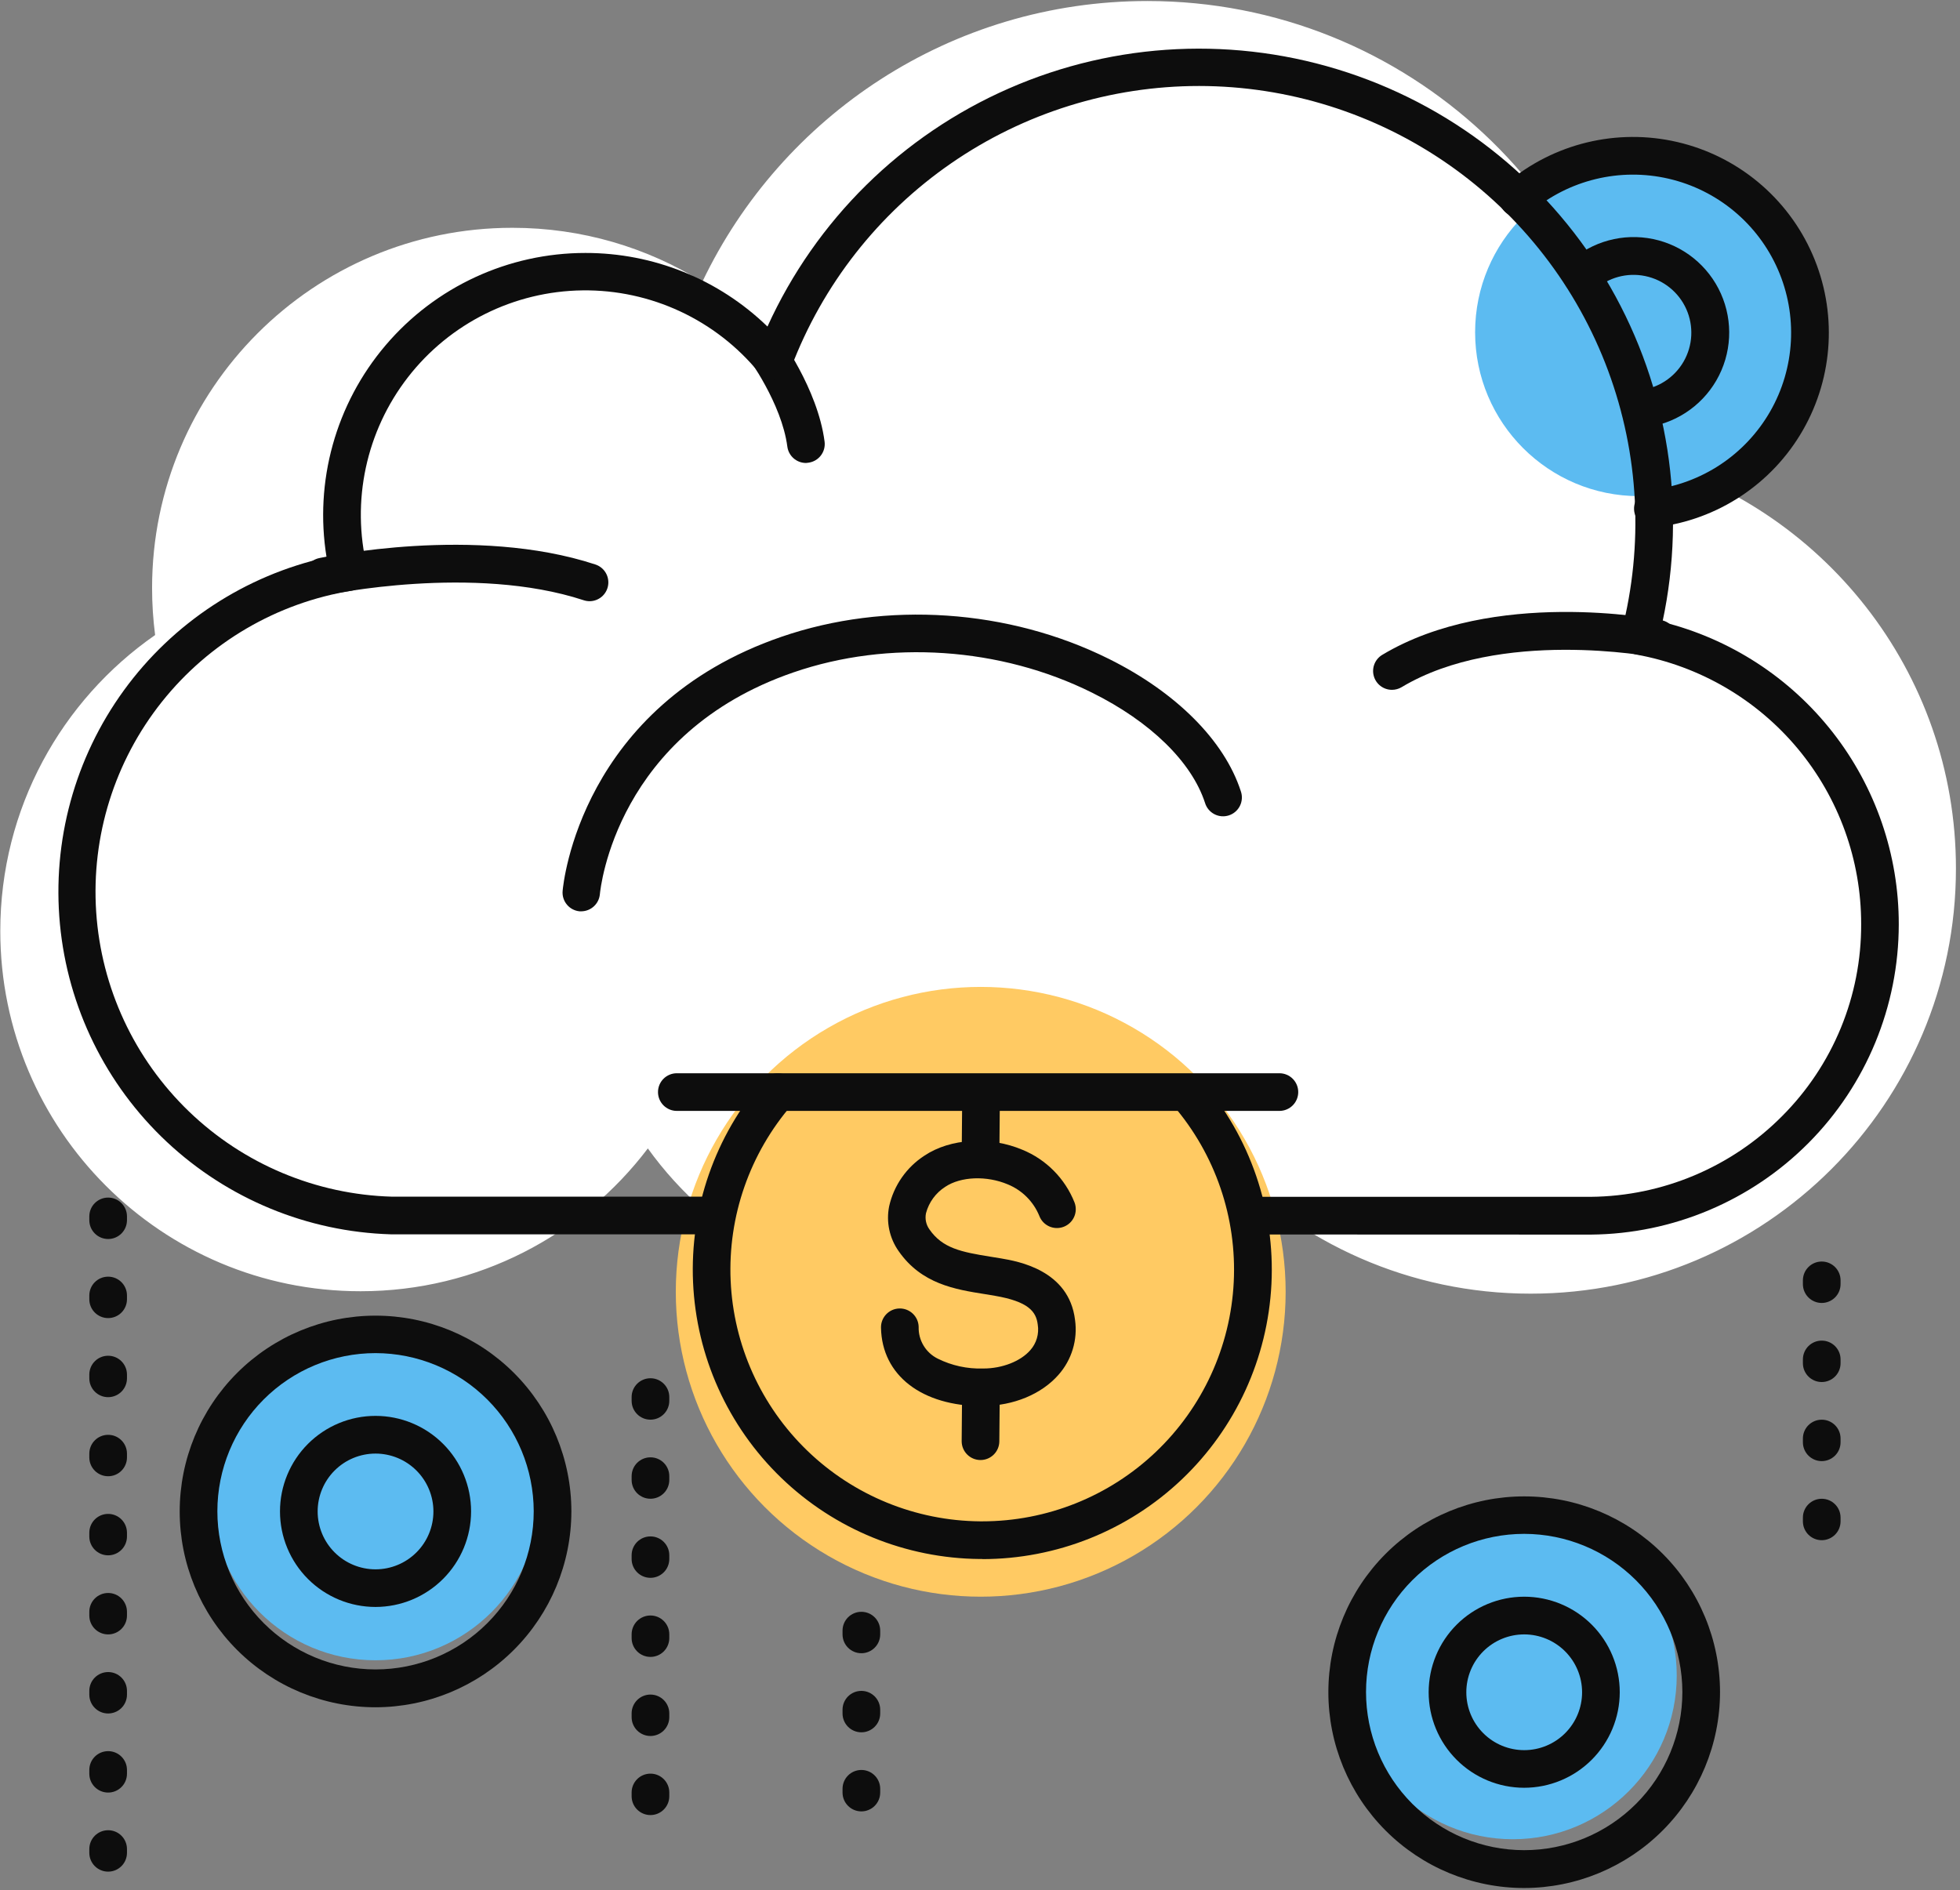 <svg width="451" height="435" viewBox="0 0 451 435" fill="none" xmlns="http://www.w3.org/2000/svg">
<rect x="0" y="0" width="451" height="435" fill="#808080" stroke="none"/>
<path fill-rule="evenodd" clip-rule="evenodd" d="M377.098 105.208C372.788 46.514 323.803 0.234 264.009 0.234C218.838 0.234 179.836 26.645 161.602 64.867C148.913 56.979 133.936 52.423 117.895 52.423C72.111 52.423 34.994 89.539 34.994 135.324C34.994 138.99 35.232 142.6 35.694 146.14C14.161 161.114 0.066 186.036 0.066 214.25C0.066 260.035 37.182 297.152 82.968 297.152C109.956 297.152 133.932 284.255 149.07 264.289C164.118 285.217 188.679 298.846 216.423 298.846C242.766 298.846 266.239 286.559 281.424 267.404C299.243 286.076 324.373 297.709 352.22 297.709C406.259 297.709 450.066 253.902 450.066 199.863C450.066 154.421 419.089 116.214 377.098 105.208Z" fill="white"/>
<circle cx="225.666" cy="297.281" r="70.164" fill="#FFCA63"/>
<ellipse cx="86.411" cy="344.368" rx="37.712" ry="37.712" fill="#5CBBF1"/>
<ellipse cx="348.109" cy="385.548" rx="37.712" ry="37.712" fill="#5CBBF1"/>
<ellipse cx="377.138" cy="76.462" rx="37.712" ry="37.712" fill="#5CBBF1"/>
<path d="M380.582 121.387C378.189 121.523 376.138 119.694 376.002 117.301C375.867 114.908 377.695 112.857 380.088 112.721C391.514 111.348 401.618 104.652 407.334 94.663C413.051 84.675 413.706 72.572 409.102 62.025C404.499 51.477 395.179 43.729 383.968 41.129C372.757 38.528 360.977 41.383 352.202 48.827C351.333 49.614 350.182 50.017 349.012 49.942C347.841 49.865 346.752 49.319 345.992 48.427C345.231 47.534 344.866 46.37 344.977 45.203C345.09 44.036 345.67 42.964 346.586 42.232C357.452 33.004 372.042 29.461 385.931 32.679C399.819 35.897 411.364 45.496 417.063 58.563C422.762 71.63 421.942 86.622 414.853 98.991C407.764 111.359 395.242 119.642 381.086 121.327C380.92 121.356 380.753 121.376 380.584 121.388L380.582 121.387Z" fill="#0D0D0D"/>
<path d="M350.721 434.488C338.769 434.488 327.307 429.74 318.856 421.29C310.405 412.839 305.658 401.377 305.658 389.425C305.658 377.473 310.405 366.011 318.856 357.56C327.307 349.11 338.769 344.362 350.721 344.362C362.673 344.362 374.134 349.11 382.585 357.56C391.036 366.011 395.783 377.473 395.783 389.425C395.763 401.37 391.009 412.82 382.562 421.266C374.116 429.713 362.665 434.467 350.721 434.488ZM350.721 352.985C341.069 352.985 331.81 356.819 324.985 363.645C318.159 370.471 314.324 379.729 314.324 389.381C314.324 399.034 318.159 408.292 324.985 415.118C331.81 421.943 341.069 425.778 350.721 425.778C360.373 425.778 369.631 421.943 376.457 415.118C383.283 408.292 387.117 399.034 387.117 389.381C387.101 379.733 383.261 370.486 376.439 363.662C369.617 356.841 360.369 353.001 350.721 352.985Z" fill="#0D0D0D"/>
<path d="M86.413 392.894C74.462 392.894 62.999 388.147 54.548 379.696C46.098 371.246 41.35 359.784 41.35 347.832C41.35 335.88 46.098 324.418 54.548 315.967C62.999 307.517 74.461 302.769 86.413 302.769C98.365 302.769 109.827 307.517 118.278 315.967C126.728 324.418 131.476 335.88 131.476 347.832C131.456 359.776 126.701 371.227 118.255 379.673C109.808 388.12 98.358 392.874 86.413 392.894ZM86.413 311.391C76.761 311.391 67.502 315.226 60.677 322.052C53.851 328.878 50.017 338.136 50.017 347.788C50.017 357.44 53.851 366.699 60.677 373.524C67.503 380.35 76.761 384.185 86.413 384.185C96.065 384.185 105.324 380.35 112.149 373.524C118.975 366.698 122.81 357.44 122.81 347.788C122.794 338.14 118.953 328.892 112.132 322.069C105.309 315.248 96.061 311.407 86.413 311.391Z" fill="#0D0D0D"/>
<path d="M320.296 158.749C318.346 158.753 316.634 157.455 316.111 155.576C315.589 153.697 316.387 151.701 318.061 150.699C343.643 135.351 380.681 142.397 382.241 142.709C383.388 142.911 384.405 143.565 385.062 144.526C385.72 145.486 385.964 146.67 385.741 147.813C385.515 148.954 384.841 149.958 383.867 150.598C382.895 151.236 381.707 151.457 380.568 151.21C380.075 151.115 345.168 144.537 322.507 158.143C321.839 158.54 321.075 158.749 320.298 158.749L320.296 158.749Z" fill="#0D0D0D"/>
<path d="M185.458 106.545C183.285 106.542 181.451 104.93 181.168 102.775C179.859 92.766 172.042 82.168 171.964 82.064C170.529 80.15 170.917 77.433 172.831 75.998C174.745 74.562 177.461 74.951 178.897 76.864C179.278 77.367 188.152 89.404 189.738 101.623C189.888 102.762 189.579 103.916 188.879 104.828C188.178 105.739 187.143 106.336 186.003 106.484C185.822 106.516 185.641 106.536 185.458 106.545Z" fill="#0D0D0D"/>
<path d="M133.775 209.723H133.385C131.009 209.508 129.254 207.412 129.46 205.034C129.607 203.301 133.654 162.44 179.782 146.555C203.899 138.245 232.09 140.143 255.177 151.642C270.663 159.338 281.729 170.43 285.507 182.06C285.901 183.162 285.835 184.375 285.321 185.427C284.807 186.478 283.888 187.277 282.776 187.641C281.664 188.005 280.452 187.904 279.417 187.359C278.38 186.816 277.607 185.877 277.275 184.755C274.19 175.318 264.718 166.071 251.277 159.399C230.21 148.921 204.482 147.18 182.549 154.745C141.88 168.749 138.172 204.287 138.031 205.796C137.823 207.998 135.989 209.691 133.776 209.721L133.775 209.723Z" fill="#0D0D0D"/>
<path d="M287.628 284.092C285.235 284.092 283.295 282.152 283.295 279.759C283.295 277.365 285.235 275.425 287.628 275.425H366.037C382.581 275.272 398.399 268.603 410.059 256.863C415.856 251.06 420.448 244.168 423.572 236.582C426.694 228.998 428.287 220.869 428.257 212.667C428.276 197.909 423.108 183.613 413.659 172.276C404.209 160.939 391.078 153.283 376.556 150.644C375.37 150.429 374.328 149.731 373.678 148.717C373.03 147.702 372.832 146.463 373.132 145.297C378.241 125.451 377.158 104.514 370.029 85.302C362.9 66.09 350.064 49.517 333.246 37.805C316.427 26.094 296.429 19.807 275.936 19.788C255.565 19.785 235.674 25.979 218.906 37.548C202.138 49.117 189.286 65.511 182.058 84.557C181.51 86.003 180.232 87.047 178.707 87.297C177.182 87.547 175.638 86.965 174.657 85.77C164.703 73.6 149.747 66.626 134.026 66.825C118.304 67.023 103.529 74.373 93.886 86.791C84.242 99.21 80.78 115.344 84.48 130.625C84.765 131.796 84.548 133.034 83.882 134.039C83.218 135.047 82.162 135.732 80.971 135.928C63.72 138.717 48.131 147.84 37.248 161.513C26.367 175.186 20.977 192.425 22.132 209.861C23.286 227.297 30.904 243.675 43.493 255.794C56.082 267.912 72.74 274.898 90.207 275.388H161.52C163.913 275.388 165.853 277.328 165.853 279.721C165.853 282.114 163.913 284.054 161.52 284.054H89.93C70.722 283.476 52.386 275.905 38.365 262.763C24.345 249.62 15.607 231.81 13.791 212.681C11.976 193.55 17.209 174.413 28.506 158.868C39.804 143.325 56.389 132.439 75.146 128.259C72.293 110.79 77.256 92.948 88.722 79.464C100.188 65.978 116.996 58.208 134.697 58.213C150.334 58.19 165.365 64.265 176.596 75.147C187.723 50.657 207.506 31.143 232.147 20.354C256.787 9.565 284.543 8.261 310.085 16.693C335.628 25.125 357.154 42.698 370.528 66.035C383.902 89.374 388.18 116.831 382.54 143.131C398.077 146.987 411.873 155.936 421.729 168.552C431.584 181.167 436.929 196.72 436.911 212.726C436.898 231.56 429.448 249.627 416.182 262.996C402.917 276.366 384.91 283.957 366.074 284.117L287.628 284.092Z" fill="#0D0D0D"/>
<path d="M135.652 138.355C135.192 138.352 134.736 138.275 134.3 138.13C108.943 129.793 75.606 136.838 75.266 136.925C74.141 137.171 72.964 136.96 71.995 136.339C71.026 135.716 70.343 134.735 70.097 133.61C69.584 131.268 71.069 128.954 73.412 128.441C74.868 128.121 109.375 120.833 136.975 129.897C139.011 130.551 140.265 132.594 139.927 134.707C139.59 136.818 137.762 138.368 135.623 138.355L135.652 138.355Z" fill="#0D0D0D"/>
<path d="M226.117 323.597C212.113 323.597 202.927 316.526 202.719 305.546C202.667 303.153 204.563 301.17 206.957 301.118C209.35 301.066 211.333 302.962 211.385 305.356C211.34 306.868 211.732 308.363 212.513 309.66C213.293 310.955 214.43 312.001 215.787 312.67C219.001 314.264 222.558 315.041 226.143 314.932H226.291C230.624 314.932 234.835 313.268 237.053 310.737C238.496 309.131 239.133 306.957 238.787 304.827C238.423 301.803 236.603 299.515 228.916 298.198L226.628 297.816C219.791 296.733 212.044 295.494 206.784 287.929C204.668 284.939 203.875 281.208 204.591 277.616C205.67 272.805 208.595 268.609 212.737 265.934C218.691 261.965 227.755 261.428 235.268 264.6C240.745 266.849 245.071 271.229 247.253 276.732C248.106 278.969 246.982 281.473 244.745 282.326C242.507 283.178 240.003 282.054 239.151 279.817C237.805 276.527 235.195 273.914 231.906 272.564C227.01 270.501 221.091 270.735 217.512 273.118C215.324 274.511 213.739 276.677 213.075 279.184C212.8 280.488 213.089 281.849 213.872 282.928C216.87 287.261 221.186 288.127 227.971 289.211C228.76 289.341 229.566 289.462 230.363 289.601C234.22 290.259 245.962 292.278 247.366 303.726C248.016 308.312 246.615 312.952 243.535 316.413C239.627 320.85 233.189 323.51 226.308 323.545L226.117 323.597Z" fill="#0D0D0D"/>
<path d="M225.615 335.996C223.222 335.996 221.282 334.056 221.282 331.662L221.386 319.53C221.409 317.154 223.343 315.241 225.719 315.241C226.869 315.241 227.971 315.697 228.783 316.51C229.596 317.322 230.052 318.424 230.052 319.574L229.948 331.706C229.925 334.082 227.991 335.996 225.615 335.996Z" fill="#0D0D0D"/>
<path d="M225.615 271C223.222 271 221.282 269.061 221.282 266.667L221.386 254.535C221.408 252.142 223.365 250.22 225.758 250.241C228.151 250.263 230.074 252.22 230.052 254.613L229.948 266.745C229.906 269.108 227.978 271 225.615 271Z" fill="#0D0D0D"/>
<path d="M226.027 358.772H225.455C208.396 358.626 192.042 351.94 179.766 340.094C167.489 328.246 160.227 312.142 159.474 295.096C158.722 278.053 164.536 261.371 175.72 248.489C177.29 246.682 180.027 246.49 181.834 248.06C183.641 249.63 183.833 252.367 182.263 254.174C172.53 265.381 167.469 279.893 168.123 294.72C168.777 309.548 175.098 323.559 185.78 333.865C196.461 344.17 210.69 349.984 225.531 350.105H226.025C240.887 350.101 255.18 344.387 265.947 334.144C276.715 323.901 283.137 309.911 283.884 295.069C284.63 280.226 279.646 265.665 269.961 254.39C269.186 253.522 268.794 252.379 268.87 251.22C268.947 250.06 269.487 248.978 270.368 248.22C271.249 247.461 272.399 247.09 273.557 247.187C274.717 247.285 275.787 247.844 276.529 248.74C287.675 261.697 293.415 278.442 292.56 295.512C291.706 312.583 284.323 328.671 271.938 340.451C259.554 352.23 243.117 358.798 226.023 358.797L226.027 358.772Z" fill="#0D0D0D"/>
<path d="M294.393 255.652H155.739C153.346 255.652 151.406 253.712 151.406 251.319C151.406 248.926 153.345 246.986 155.739 246.986H294.393C296.787 246.986 298.726 248.926 298.726 251.319C298.726 253.712 296.787 255.652 294.393 255.652Z" fill="#0D0D0D"/>
<path d="M377.661 98.471C375.268 98.593 373.229 96.752 373.107 94.359C372.986 91.966 374.826 89.927 377.219 89.805C381.47 89.372 385.254 86.924 387.393 83.224C389.531 79.525 389.763 75.023 388.017 71.123C386.271 67.223 382.758 64.398 378.574 63.53C374.39 62.663 370.044 63.854 366.889 66.737C365.104 68.307 362.387 68.143 360.802 66.373C359.216 64.6 359.353 61.882 361.109 60.28C366.326 55.533 373.503 53.576 380.407 55.019C387.31 56.462 393.104 61.131 395.981 67.57C398.858 74.01 398.471 81.44 394.941 87.545C391.409 93.651 385.163 97.692 378.146 98.41C377.986 98.441 377.824 98.461 377.661 98.471Z" fill="#0D0D0D"/>
<path d="M419.184 354.443C416.791 354.443 414.851 352.503 414.851 350.11V349.244C414.851 346.85 416.791 344.911 419.184 344.911C421.578 344.911 423.517 346.85 423.517 349.244V350.11C423.517 351.26 423.061 352.362 422.248 353.174C421.436 353.987 420.334 354.443 419.184 354.443ZM419.184 336.245C416.791 336.245 414.851 334.305 414.851 331.912V331.045C414.851 328.652 416.791 326.712 419.184 326.712C421.578 326.712 423.517 328.652 423.517 331.045V331.912C423.517 333.061 423.061 334.163 422.248 334.975C421.436 335.788 420.334 336.245 419.184 336.245ZM419.184 318.046C416.791 318.046 414.851 316.107 414.851 313.713V312.847C414.851 310.453 416.791 308.514 419.184 308.514C421.578 308.514 423.517 310.453 423.517 312.847V313.713C423.517 314.863 423.061 315.965 422.248 316.777C421.436 317.59 420.334 318.046 419.184 318.046ZM419.184 299.848C416.791 299.848 414.851 297.908 414.851 295.515V294.648C414.851 292.255 416.791 290.315 419.184 290.315C421.578 290.315 423.517 292.255 423.517 294.648V295.515C423.517 296.664 423.061 297.766 422.248 298.578C421.436 299.391 420.334 299.848 419.184 299.848Z" fill="#0D0D0D"/>
<path d="M24.884 430.72C22.491 430.72 20.551 428.78 20.551 426.387V425.52C20.551 423.127 22.491 421.187 24.884 421.187C27.277 421.187 29.217 423.127 29.217 425.52V426.387C29.217 427.537 28.761 428.639 27.947 429.45C27.136 430.263 26.034 430.72 24.884 430.72ZM24.884 412.521C22.491 412.521 20.551 410.582 20.551 408.188V407.322C20.551 404.929 22.491 402.989 24.884 402.989C27.277 402.989 29.217 404.928 29.217 407.322V408.188C29.217 409.338 28.761 410.44 27.947 411.252C27.136 412.065 26.034 412.521 24.884 412.521ZM24.884 394.323C22.491 394.323 20.551 392.383 20.551 389.99V389.123C20.551 386.73 22.491 384.79 24.884 384.79C27.277 384.79 29.217 386.73 29.217 389.123V389.99C29.217 391.14 28.761 392.242 27.947 393.053C27.136 393.866 26.034 394.323 24.884 394.323ZM24.884 376.124C22.491 376.124 20.551 374.185 20.551 371.791V370.925C20.551 368.532 22.491 366.592 24.884 366.592C27.277 366.592 29.217 368.532 29.217 370.925V371.791C29.217 372.941 28.761 374.043 27.947 374.855C27.136 375.668 26.034 376.124 24.884 376.124ZM24.884 357.926C22.491 357.926 20.551 355.986 20.551 353.593V352.726C20.551 350.333 22.491 348.393 24.884 348.393C27.277 348.393 29.217 350.333 29.217 352.726V353.593C29.217 354.743 28.761 355.845 27.947 356.656C27.136 357.469 26.034 357.926 24.884 357.926ZM24.884 339.727C22.491 339.727 20.551 337.788 20.551 335.394V334.528C20.551 332.135 22.491 330.195 24.884 330.195C27.277 330.195 29.217 332.134 29.217 334.528V335.394C29.217 336.544 28.761 337.646 27.947 338.458C27.136 339.271 26.034 339.727 24.884 339.727ZM24.884 321.529C22.491 321.529 20.551 319.589 20.551 317.196V316.329C20.551 313.936 22.491 311.996 24.884 311.996C27.277 311.996 29.217 313.936 29.217 316.329V317.196C29.217 318.346 28.761 319.448 27.947 320.259C27.136 321.072 26.034 321.529 24.884 321.529ZM24.884 303.33C22.491 303.33 20.551 301.391 20.551 298.997V298.131C20.551 295.738 22.491 293.798 24.884 293.798C27.277 293.798 29.217 295.738 29.217 298.131V298.997C29.217 300.147 28.761 301.249 27.947 302.061C27.136 302.874 26.034 303.33 24.884 303.33ZM24.884 285.132C22.491 285.132 20.551 283.192 20.551 280.799V279.932C20.551 277.539 22.491 275.599 24.884 275.599C27.277 275.599 29.217 277.539 29.217 279.932V280.799C29.217 281.949 28.761 283.051 27.947 283.862C27.136 284.676 26.034 285.132 24.884 285.132Z" fill="#0D0D0D"/>
<path d="M149.673 417.7C147.279 417.7 145.339 415.76 145.339 413.367V412.501C145.339 410.107 147.279 408.167 149.673 408.167C152.066 408.167 154.006 410.107 154.006 412.501V413.367C154.006 414.517 153.549 415.619 152.736 416.431C151.924 417.244 150.822 417.7 149.673 417.7ZM149.673 399.502C147.279 399.502 145.339 397.562 145.339 395.169V394.302C145.339 391.909 147.279 389.969 149.673 389.969C152.066 389.969 154.006 391.909 154.006 394.302V395.169C154.006 396.318 153.549 397.42 152.736 398.232C151.924 399.045 150.822 399.502 149.673 399.502ZM149.673 381.303C147.279 381.303 145.339 379.363 145.339 376.97V376.104C145.339 373.71 147.279 371.771 149.673 371.771C152.066 371.771 154.006 373.71 154.006 376.104V376.97C154.006 378.12 153.549 379.222 152.736 380.034C151.924 380.847 150.822 381.303 149.673 381.303ZM149.673 363.105C147.279 363.105 145.339 361.165 145.339 358.772V357.905C145.339 355.512 147.279 353.572 149.673 353.572C152.066 353.572 154.006 355.512 154.006 357.905V358.772C154.006 359.921 153.549 361.023 152.736 361.835C151.924 362.648 150.822 363.105 149.673 363.105ZM149.673 344.906C147.279 344.906 145.339 342.966 145.339 340.573V339.707C145.339 337.313 147.279 335.374 149.673 335.374C152.066 335.374 154.006 337.313 154.006 339.707V340.573C154.006 341.723 153.549 342.825 152.736 343.637C151.924 344.45 150.822 344.906 149.673 344.906ZM149.673 326.708C147.279 326.708 145.339 324.768 145.339 322.375V321.508C145.339 319.115 147.279 317.175 149.673 317.175C152.066 317.175 154.006 319.115 154.006 321.508V322.375C154.006 323.524 153.549 324.626 152.736 325.438C151.924 326.251 150.822 326.708 149.673 326.708Z" fill="#0D0D0D"/>
<path d="M198.203 416.854C195.81 416.854 193.87 414.914 193.87 412.521V411.654C193.87 409.261 195.81 407.321 198.203 407.321C200.596 407.321 202.536 409.261 202.536 411.654V412.521C202.536 413.671 202.08 414.773 201.266 415.584C200.455 416.397 199.353 416.854 198.203 416.854ZM198.203 398.655C195.81 398.655 193.87 396.716 193.87 394.322V393.456C193.87 391.063 195.81 389.123 198.203 389.123C200.596 389.123 202.536 391.063 202.536 393.456V394.322C202.536 395.472 202.08 396.574 201.266 397.386C200.455 398.199 199.353 398.655 198.203 398.655ZM198.203 380.457C195.81 380.457 193.87 378.517 193.87 376.124V375.257C193.87 372.864 195.81 370.924 198.203 370.924C200.596 370.924 202.536 372.864 202.536 375.257V376.124C202.536 377.274 202.08 378.376 201.266 379.187C200.455 380 199.353 380.457 198.203 380.457Z" fill="#0D0D0D"/>
<path d="M86.412 369.807C80.581 369.807 74.989 367.49 70.865 363.368C66.743 359.245 64.426 353.652 64.426 347.822C64.426 341.991 66.743 336.398 70.865 332.275C74.989 328.153 80.581 325.836 86.412 325.836C92.243 325.836 97.835 328.153 101.958 332.275C106.08 336.398 108.397 341.991 108.397 347.822C108.39 353.651 106.072 359.239 101.95 363.359C97.829 367.481 92.241 369.8 86.412 369.807ZM86.412 334.511C82.879 334.511 79.49 335.915 76.992 338.413C74.495 340.912 73.091 344.3 73.092 347.833C73.094 351.366 74.497 354.755 76.996 357.252C79.495 359.749 82.885 361.152 86.417 361.15C89.95 361.149 93.338 359.743 95.834 357.243C98.332 354.745 99.734 351.355 99.731 347.822C99.727 344.292 98.321 340.908 95.824 338.413C93.327 335.917 89.942 334.514 86.412 334.511Z" fill="#0D0D0D"/>
<path d="M350.722 411.418C344.891 411.418 339.299 409.101 335.176 404.979C331.054 400.856 328.737 395.263 328.737 389.432C328.737 383.602 331.053 378.009 335.176 373.886C339.299 369.764 344.891 367.447 350.722 367.447C356.553 367.447 362.145 369.764 366.269 373.886C370.391 378.009 372.708 383.602 372.708 389.432C372.7 395.262 370.382 400.85 366.26 404.97C362.139 409.092 356.551 411.41 350.722 411.418ZM350.722 376.122C347.189 376.122 343.801 377.525 341.302 380.024C338.805 382.523 337.401 385.911 337.402 389.444C337.404 392.977 338.808 396.365 341.307 398.863C343.805 401.36 347.195 402.762 350.728 402.761C354.26 402.76 357.649 401.354 360.145 398.854C362.642 396.356 364.044 392.966 364.042 389.433C364.037 385.903 362.632 382.519 360.135 380.023C357.638 377.528 354.252 376.125 350.722 376.122Z" fill="#0D0D0D"/>
</svg>
